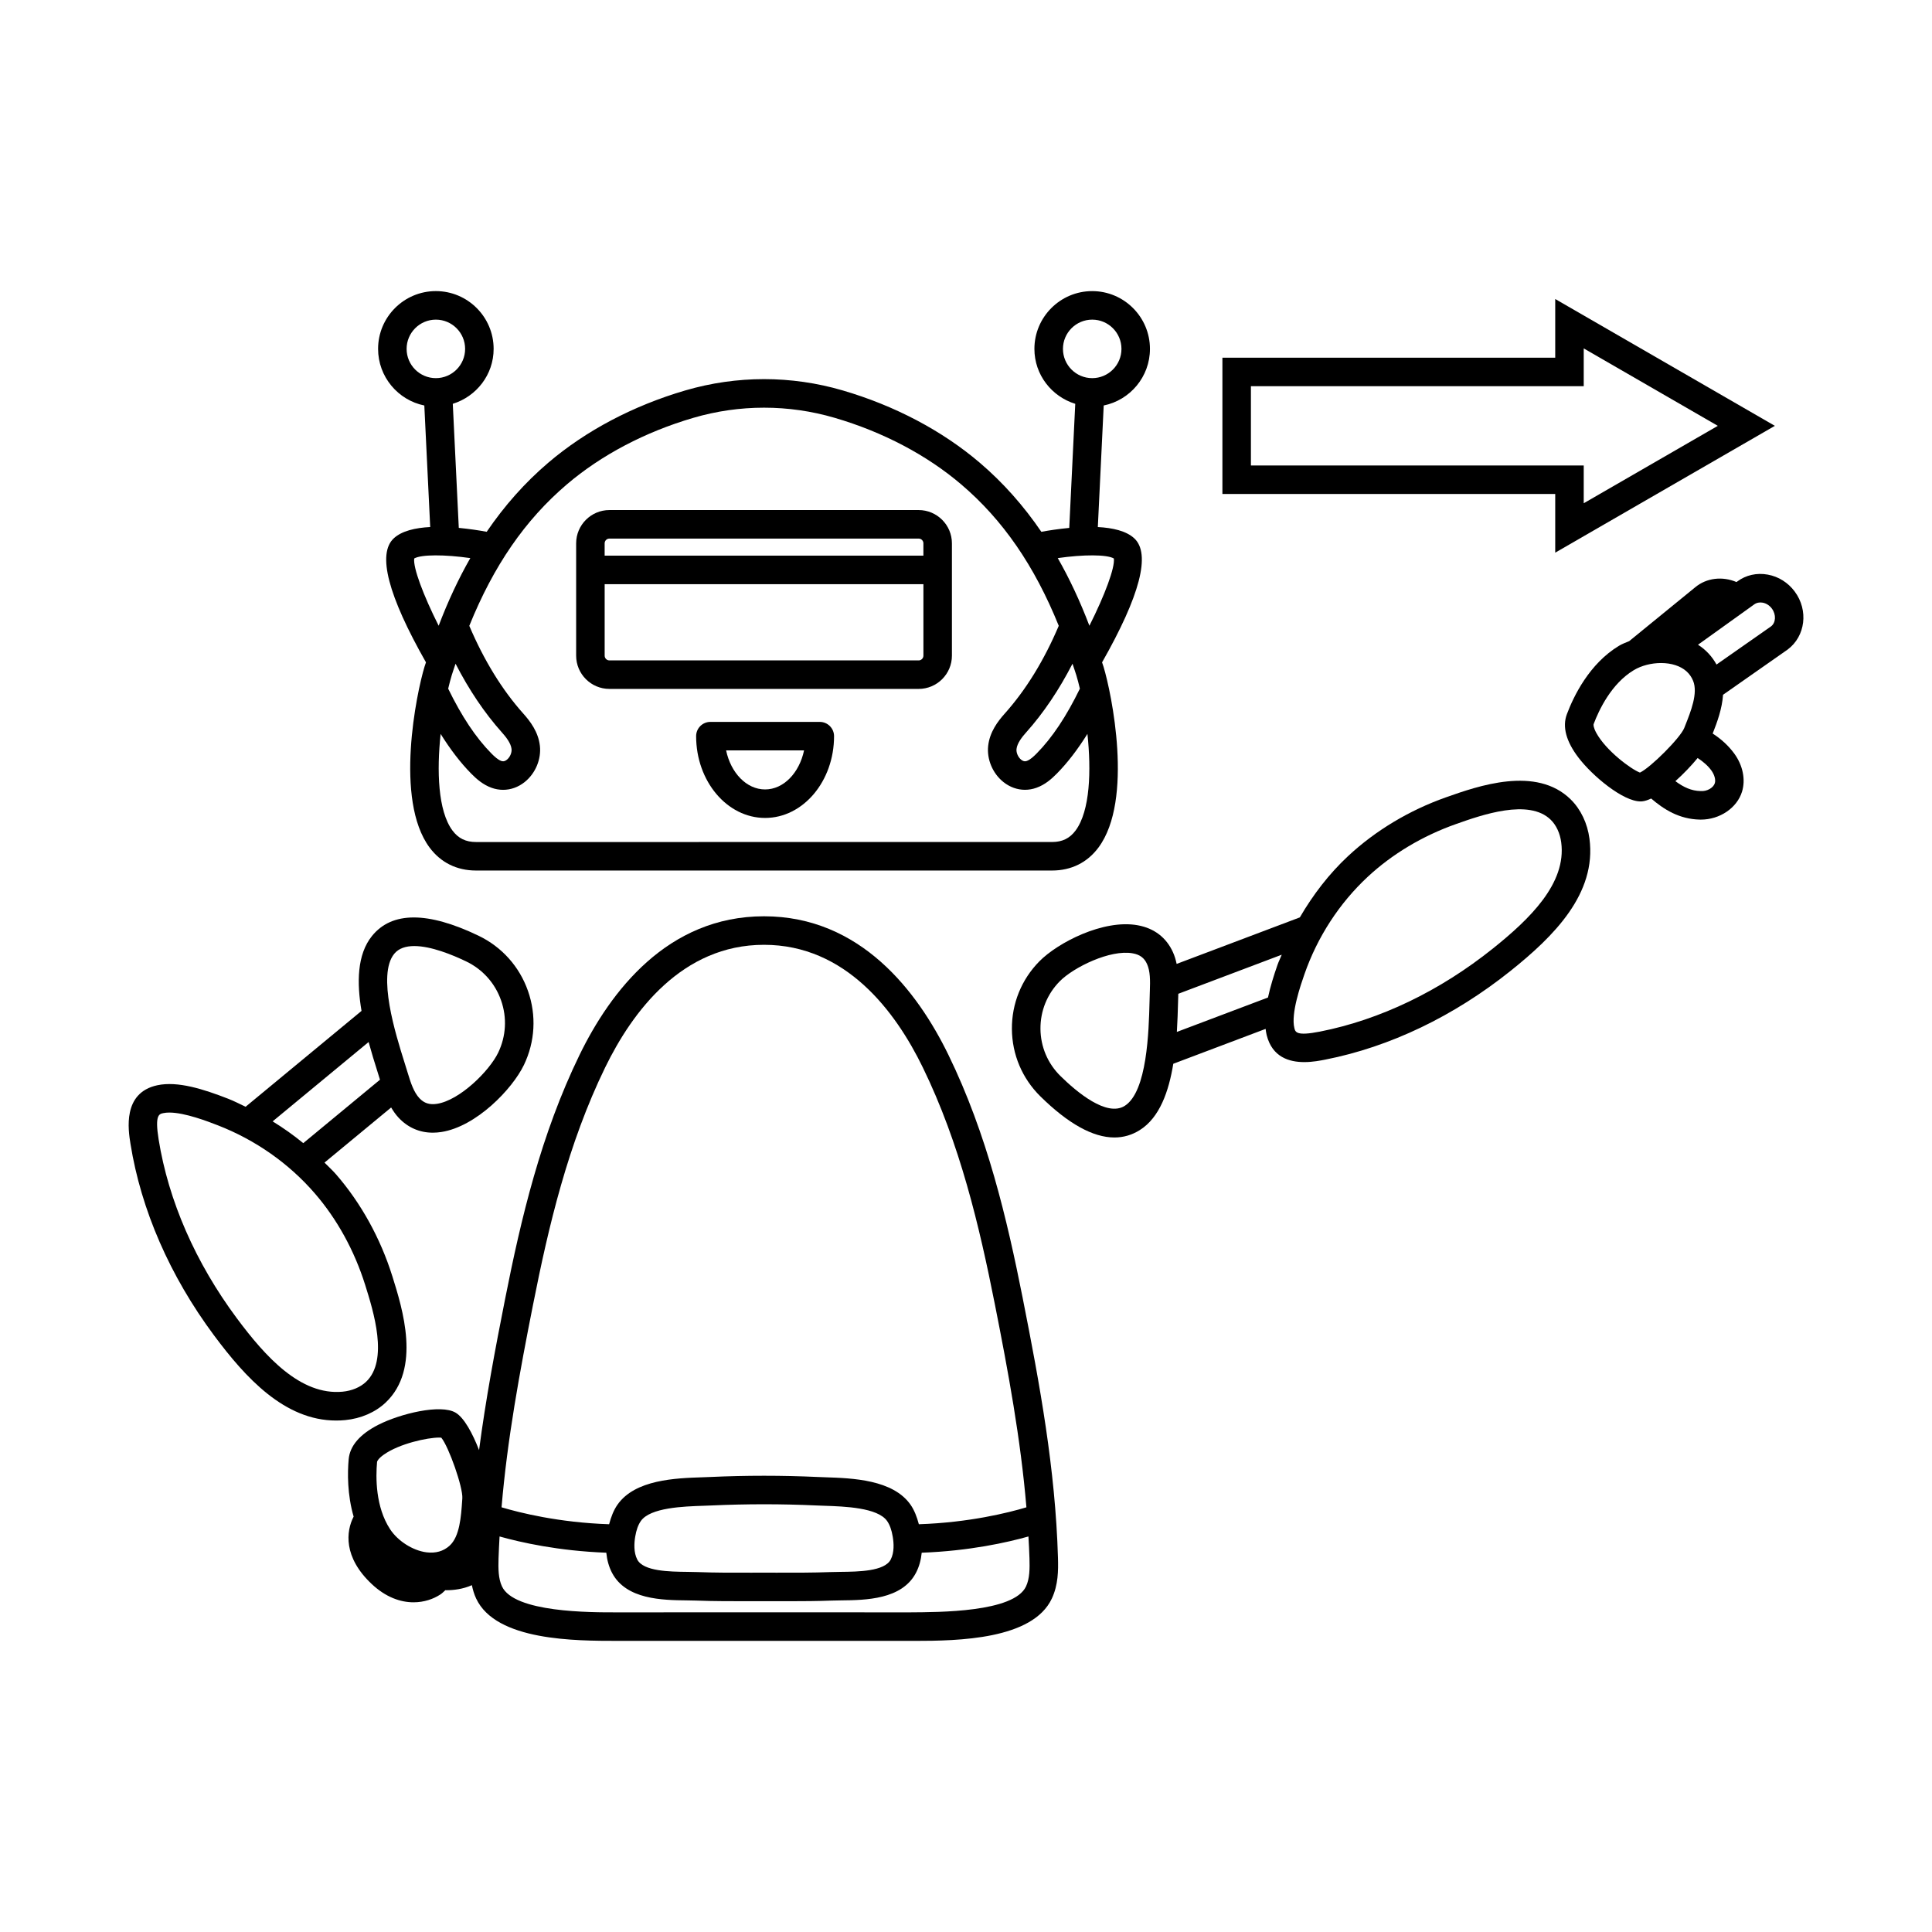 <?xml version="1.0" encoding="UTF-8"?>
<!-- Uploaded to: SVG Repo, www.svgrepo.com, Generator: SVG Repo Mixer Tools -->
<svg fill="#000000" width="800px" height="800px" version="1.1" viewBox="144 144 512 512" xmlns="http://www.w3.org/2000/svg">
 <g>
  <path d="m256.45 251.46 1.559 32.207c-3.926 0.203-7.519 1.02-9.645 2.984-4.445 4.106-1.523 15.211 8.523 32.879-0.125 0.402-0.266 0.77-0.391 1.176-2.098 6.898-8.023 35.25 1.332 47.879 2.965 4 7.223 6.113 12.316 6.113h152.66c5.094 0 9.352-2.113 12.316-6.113 9.359-12.629 3.434-40.98 1.332-47.879-0.125-0.406-0.266-0.773-0.391-1.176 10.047-17.664 12.969-28.773 8.52-32.879-2.125-1.961-5.719-2.773-9.645-2.977l1.559-32.215c6.981-1.422 12.254-7.606 12.254-15 0-8.441-6.867-15.312-15.309-15.312s-15.312 6.867-15.312 15.312c0 6.867 4.578 12.629 10.824 14.559l-1.59 32.883c-2.797 0.266-5.394 0.664-7.394 1.031-4.738-6.938-10.117-13.016-16.32-18.305-9.965-8.496-22.523-15.121-36.32-19.16-13.645-3.996-28.066-3.992-41.715 0-13.797 4.039-26.355 10.664-36.32 19.16-6.203 5.289-11.582 11.363-16.316 18.301-2-0.371-4.602-0.77-7.394-1.035l-1.59-32.879c6.246-1.934 10.824-7.691 10.824-14.559 0-8.441-6.867-15.312-15.312-15.312-8.441 0-15.309 6.867-15.309 15.312 0 7.398 5.269 13.586 12.25 15.004zm8.277 68.434c3.539 6.883 7.644 13.016 12.309 18.234 1 1.117 2.348 2.781 2.527 4.348 0.113 0.996-0.41 2.203-1.246 2.867-0.727 0.582-1.258 0.395-1.492 0.309-0.875-0.312-1.793-1.164-2.574-1.953-4.164-4.215-7.918-9.891-11.477-17.191 0.312-1.32 0.633-2.551 0.953-3.602 0.316-1.039 0.672-1.996 1-3.012zm164.5 3.012c0.32 1.051 0.641 2.281 0.953 3.598-3.555 7.301-7.309 12.977-11.477 17.195-0.781 0.789-1.699 1.641-2.574 1.953-0.23 0.086-0.754 0.273-1.492-0.309-0.832-0.664-1.359-1.871-1.246-2.867 0.18-1.566 1.527-3.234 2.523-4.348 4.668-5.215 8.773-11.352 12.312-18.234 0.328 1.016 0.684 1.973 1 3.012zm-3.531-86.445c0-4.277 3.477-7.754 7.754-7.754 4.273 0 7.75 3.477 7.75 7.754 0 4.273-3.477 7.75-7.75 7.75-4.277 0.004-7.754-3.477-7.754-7.75zm13.484 55.539c0.34 2.387-2.383 9.695-6.477 17.828-2.484-6.527-5.269-12.48-8.383-17.926 6.769-0.973 13.008-0.984 14.859 0.098zm-144.98-19.613c9.16-7.809 20.762-13.914 33.543-17.656 6.129-1.797 12.43-2.691 18.734-2.691 6.301 0 12.605 0.895 18.73 2.691 12.781 3.742 24.383 9.848 33.543 17.656 11.055 9.418 19.402 21.555 25.832 37.457-3.856 9.078-8.645 16.922-14.305 23.25-1.832 2.043-3.981 4.863-4.398 8.527-0.41 3.578 1.184 7.363 4.055 9.641 1.699 1.348 3.676 2.043 5.688 2.043 1.012 0 2.035-0.176 3.031-0.531 2.316-0.82 4.039-2.363 5.422-3.766 2.887-2.922 5.559-6.453 8.105-10.52 1.031 9.719 0.73 20.379-3.133 25.598-1.543 2.082-3.527 3.055-6.242 3.055l-152.66 0.004c-2.715 0-4.695-0.973-6.242-3.055-3.867-5.215-4.168-15.875-3.133-25.594 2.547 4.07 5.223 7.598 8.105 10.52 1.383 1.398 3.106 2.941 5.418 3.766 1 0.355 2.023 0.531 3.035 0.531 2.016 0 3.988-0.695 5.691-2.043 2.871-2.277 4.461-6.062 4.055-9.641-0.418-3.668-2.57-6.488-4.402-8.531-5.656-6.324-10.441-14.168-14.305-23.246 6.426-15.91 14.777-28.043 25.832-37.465zm-33.949 37.441c-4.094-8.129-6.82-15.438-6.477-17.828 1.855-1.082 8.09-1.07 14.863-0.098-3.117 5.445-5.906 11.398-8.387 17.926zm-0.742-81.121c4.277 0 7.754 3.477 7.754 7.754 0 4.273-3.477 7.75-7.754 7.75-4.273 0-7.75-3.477-7.75-7.75-0.004-4.273 3.477-7.754 7.75-7.754z"/>
  <path d="m247.95 482.14c-3.137-9.996-8.277-19.297-14.867-26.895-0.961-1.109-2.059-2.098-3.09-3.144l17.664-14.605c0.566 0.949 1.195 1.871 1.988 2.719 2.449 2.609 5.547 3.957 9.055 3.957 0.727 0 1.477-0.059 2.242-0.176 9.285-1.426 18.836-11.402 21.891-17.75l0.004-0.004c2.969-6.184 3.356-13.152 1.086-19.625-2.269-6.469-6.926-11.672-13.105-14.641-13.473-6.473-22.973-6.453-28.234 0.062-3.984 4.926-4.047 12.434-2.777 19.859l-30.723 25.406c-1.523-0.719-3.012-1.5-4.586-2.113-6.562-2.555-13.391-4.75-18.816-3.586-9.262 1.996-7.695 11.824-7.106 15.523 2.797 17.484 10.449 35.035 22.129 50.746 8.375 11.258 18.715 22.586 32.375 22.582 0.793 0 1.598-0.035 2.41-0.117 4.152-0.402 7.949-2.051 10.703-4.641 9.48-8.957 4.484-24.871 1.758-33.559zm0.508-85.352c1.211-1.5 3.121-2.074 5.332-2.074 4.414 0 10.043 2.289 13.754 4.074 4.363 2.094 7.644 5.762 9.246 10.328 1.605 4.566 1.332 9.484-0.766 13.852-2.316 4.809-10.148 12.621-16.23 13.559-1.961 0.297-3.387-0.156-4.633-1.48-1.477-1.578-2.285-3.981-3.113-6.727l-0.855-2.758c-2.363-7.519-7.273-23.164-2.734-28.773zm-6.773 23.359c0.762 2.785 1.578 5.406 2.293 7.672l0.719 2.316-20.328 16.809c-2.566-2.106-5.273-4.023-8.117-5.769zm-0.68 90.051c-1.535 1.449-3.75 2.379-6.238 2.617-11.109 1.031-20.395-9.234-27.996-19.453-10.961-14.738-18.129-31.141-20.738-47.43-1.031-6.453 0.121-6.699 1.234-6.941h0.004c0.484-0.105 1.023-0.152 1.605-0.152 4.156 0 10.355 2.41 12.879 3.391 9.918 3.859 18.777 10.07 25.621 17.969 5.914 6.816 10.535 15.188 13.406 24.344 2.188 6.973 6.266 19.949 0.223 25.656z"/>
  <path d="m415.05 488.11c-4.184-21.105-9.465-43.539-19.711-64.566-8.164-16.754-23.266-36.719-48.871-36.719-25.605 0-40.711 19.969-48.871 36.719-10.25 21.043-15.531 43.469-19.711 64.566-2.664 13.441-5.164 26.746-6.93 40.184-1.727-4.477-3.965-8.574-6.188-9.906-3.988-2.398-14.801 0.293-20.488 3.188-4.906 2.496-7.559 5.574-7.879 9.152-0.32 3.555-0.379 9.355 1.316 15.191-2.023 3.894-2.762 10.75 4.773 17.844 3.769 3.551 7.672 4.863 11.109 4.863 2.793 0 5.273-0.867 7.133-2.098 0.5-0.332 0.871-0.738 1.293-1.117 0.113 0.004 0.211 0.008 0.332 0.008 1.773 0 4.281-0.254 6.695-1.336 0.25 1.184 0.582 2.363 1.129 3.531 5.262 11.273 26.398 11.227 37.539 11.23h77.496c0.383 0 0.773 0.004 1.176 0.004 11.504 0 31.277-0.348 36.363-11.234 1.684-3.606 1.723-7.34 1.617-10.859-0.684-23.375-4.801-45.809-9.324-68.645zm-129.75 1.469c4.078-20.602 9.215-42.453 19.09-62.723 7.219-14.812 20.379-32.473 42.078-32.473 21.699 0 34.859 17.66 42.074 32.473 9.871 20.254 15.008 42.117 19.094 62.727 3.574 18.031 6.856 35.801 8.375 53.871-4.695 1.41-15.129 4.039-28.504 4.484-0.516-1.945-1.188-3.703-2.188-5.148-4.656-6.699-15.445-7.059-22.582-7.297l-2.055-0.078c-9.406-0.434-18.973-0.434-28.43 0l-2.055 0.078c-7.141 0.234-17.93 0.594-22.582 7.301-1 1.441-1.672 3.199-2.191 5.144-13.375-0.445-23.809-3.078-28.504-4.488 1.52-18.07 4.805-35.84 8.379-53.871zm94.75 67.715c-1.625 3.137-8.594 3.215-13.203 3.266-0.98 0.012-1.902 0.023-2.734 0.055-4.75 0.18-9.504 0.168-14.27 0.16l-3.375-0.004-3.375 0.004c-4.762 0.012-9.516 0.023-14.273-0.16-0.828-0.031-1.75-0.043-2.734-0.055-4.609-0.051-11.578-0.129-13.203-3.266-0.973-1.879-0.836-4.328-0.547-6.051 0.297-1.777 0.785-3.133 1.484-4.144 2.488-3.586 11.336-3.879 16.625-4.055l2.148-0.082c9.23-0.422 18.562-0.422 27.738 0l2.148 0.082c5.285 0.176 14.137 0.469 16.625 4.051 0.703 1.012 1.188 2.367 1.484 4.144 0.297 1.727 0.438 4.176-0.539 6.055zm-136.12-25.891c0.016-0.188 0.363-0.898 1.746-1.883 4.184-2.981 11.676-4.547 14.676-4.547 0.223 0 0.422 0.012 0.594 0.027 1.98 2.379 5.781 13.188 5.578 16.074l-0.043 0.613c-0.289 4.242-0.652 9.523-3.348 11.949-1.637 1.473-3.688 2.051-6.133 1.742-3.609-0.469-7.566-2.988-9.621-6.121-3.871-5.914-3.824-13.727-3.449-17.855zm171.98 33.012c-3.227 6.902-23.203 6.816-30.684 6.875l-38.754-0.008-38.754 0.008c-7.473 0.023-27.461 0.031-30.688-6.875-0.984-2.102-0.992-4.719-0.914-7.438 0.059-1.938 0.172-3.867 0.273-5.797 5.582 1.57 15.613 3.836 28.285 4.305 0.191 1.926 0.68 3.703 1.5 5.289 3.719 7.164 13.414 7.273 19.832 7.344 0.906 0.012 1.762 0.02 2.527 0.051 4.859 0.184 9.703 0.168 14.578 0.164l3.359-0.004 3.359 0.004c1.113 0.004 2.231 0.004 3.34 0.004 3.746 0 7.492-0.027 11.23-0.168 0.77-0.031 1.625-0.039 2.531-0.051 6.418-0.07 16.113-0.176 19.828-7.34 0.824-1.586 1.312-3.363 1.504-5.293 12.672-0.465 22.703-2.731 28.285-4.305 0.105 1.93 0.219 3.856 0.273 5.797 0.078 2.715 0.07 5.332-0.914 7.438z"/>
  <path d="m305.5 326.57h81.953c4.859 0 8.816-3.957 8.816-8.816v-29.766c0-4.859-3.957-8.816-8.816-8.816h-81.953c-4.859 0-8.816 3.957-8.816 8.816v29.766c0 4.863 3.953 8.816 8.816 8.816zm81.953-7.555h-81.953c-0.695 0-1.258-0.566-1.258-1.258v-18.941h84.473v18.941c-0.004 0.691-0.57 1.258-1.262 1.258zm-81.953-32.285h81.953c0.695 0 1.258 0.566 1.258 1.258v3.266l-84.473 0.004v-3.266c0-0.695 0.566-1.262 1.262-1.262z"/>
  <path d="m361.25 335.31h-28.992c-2.086 0-3.777 1.691-3.777 3.777 0 11.953 8.199 21.676 18.277 21.676s18.277-9.723 18.277-21.676c-0.008-2.086-1.699-3.777-3.785-3.777zm-14.496 17.898c-4.918 0-9.074-4.383-10.328-10.344h20.66c-1.262 5.961-5.414 10.344-10.332 10.344z"/>
  <path d="m560.27 355.87c-9.148-9.027-24.629-3.559-33.09-0.566-9.715 3.434-18.676 8.812-25.914 15.559-5.047 4.699-9.293 10.242-12.797 16.254l-32.645 12.328c-0.223-1.043-0.516-2.078-0.977-3.098-1.758-3.894-4.988-6.363-9.344-7.144-9.121-1.652-21.191 4.617-26.062 9.559l-0.004 0.004c-4.742 4.816-7.324 11.191-7.273 17.949 0.051 6.758 2.734 13.09 7.547 17.832 7.371 7.254 13.938 10.895 19.617 10.895 2.406 0 4.656-0.656 6.734-1.965 5.273-3.316 7.684-10.273 8.871-17.57l24.469-9.242c0.07 0.562 0.148 1.121 0.281 1.652v0.004c1.477 5.836 5.969 7.144 9.965 7.144 2.231 0 4.305-0.41 5.606-0.668 17.086-3.359 34.062-11.5 49.094-23.531 11.406-9.125 22.805-20.426 20.875-35.008-0.539-4.082-2.301-7.773-4.953-10.387zm-111.55 50.801-0.082 2.84c-0.199 7.731-0.613 23.809-6.586 27.562-4.773 2.988-12.715-3.676-17.027-7.922-3.379-3.324-5.258-7.766-5.293-12.5-0.035-4.738 1.773-9.211 5.102-12.59 3.672-3.727 13.418-8.5 19.344-7.418 1.895 0.34 3.062 1.207 3.789 2.816 0.871 1.918 0.859 4.402 0.754 7.211zm7.473 3.039 0.07-2.348 27.41-10.352c-0.352 0.895-0.793 1.75-1.113 2.66-0.977 2.801-1.906 5.769-2.531 8.68l-24.148 9.121c0.168-2.789 0.25-5.461 0.312-7.762zm83.441-14.344c-14.082 11.273-29.93 18.887-45.828 22.016-6.231 1.227-6.516 0.145-6.781-0.918-0.969-3.844 1.676-11.445 2.672-14.305 3.438-9.863 9.227-18.773 16.73-25.762 6.484-6.043 14.535-10.871 23.422-14.012 6.754-2.391 19.336-6.84 25.125-1.125 1.465 1.441 2.449 3.57 2.766 5.992 1.434 10.852-8.348 20.301-18.105 28.113z"/>
  <path d="m619.61 300.75c-1.758-2.363-4.281-3.949-7.109-4.469-2.93-0.543-5.828 0.117-8.102 1.816l-0.211 0.152c-3.664-1.559-7.926-1.164-11.012 1.445l-17.43 14.219c-0.918 0.379-1.855 0.723-2.691 1.227-7.891 4.758-12.043 13.402-13.816 18.129-1.246 3.324-0.211 7.207 3.086 11.523 3.703 4.856 11.789 11.594 16.441 11.594 0.137 0 0.273-0.008 0.402-0.016 0.719-0.066 1.535-0.344 2.41-0.754 3.363 2.883 7.418 5.473 12.91 5.586 0.086 0 0.168 0.004 0.254 0.004 5.012 0 9.578-3.082 10.91-7.398 0.988-3.191 0.23-6.961-2.031-10.074-1.527-2.106-3.519-3.91-5.742-5.34 1.188-3 2.5-6.574 2.746-10.27l17.121-11.988c4.731-3.527 5.566-10.426 1.863-15.387zm-41.008 47.992c-2.301-0.848-8.961-5.769-11.551-10.488-0.781-1.422-0.789-2.184-0.73-2.34 1.43-3.809 4.711-10.734 10.641-14.309 2.047-1.234 4.695-1.895 7.227-1.895 1.352 0 2.672 0.188 3.852 0.578 2.269 0.75 3.832 2.137 4.644 4.117 1.344 3.266-0.574 8.074-2.113 11.938l-0.234 0.59c-1.043 2.617-8.957 10.52-11.734 11.809zm16.047 4.894c-2.426-0.051-4.488-1.016-6.656-2.621 2.16-1.934 4.223-4.094 5.902-6.137 1.391 0.918 2.68 1.988 3.621 3.281 0.844 1.16 1.207 2.496 0.926 3.402-0.367 1.184-2.039 2.223-3.793 2.074zm18.684-43.633-14.438 10.105c-1.172-2.133-2.82-3.922-4.906-5.25l14.871-10.668c0.629-0.465 1.449-0.633 2.269-0.48 0.945 0.176 1.809 0.727 2.426 1.555 1.207 1.621 1.066 3.777-0.223 4.738z"/>
  <path d="m556.15 290.46 58.207-33.609-58.207-33.609v15.547h-88.199v36.125h88.199zm-80.645-23.105v-21.012h88.199v-10.012l35.535 20.52-35.535 20.516v-10.012z"/>
 </g>
</svg>